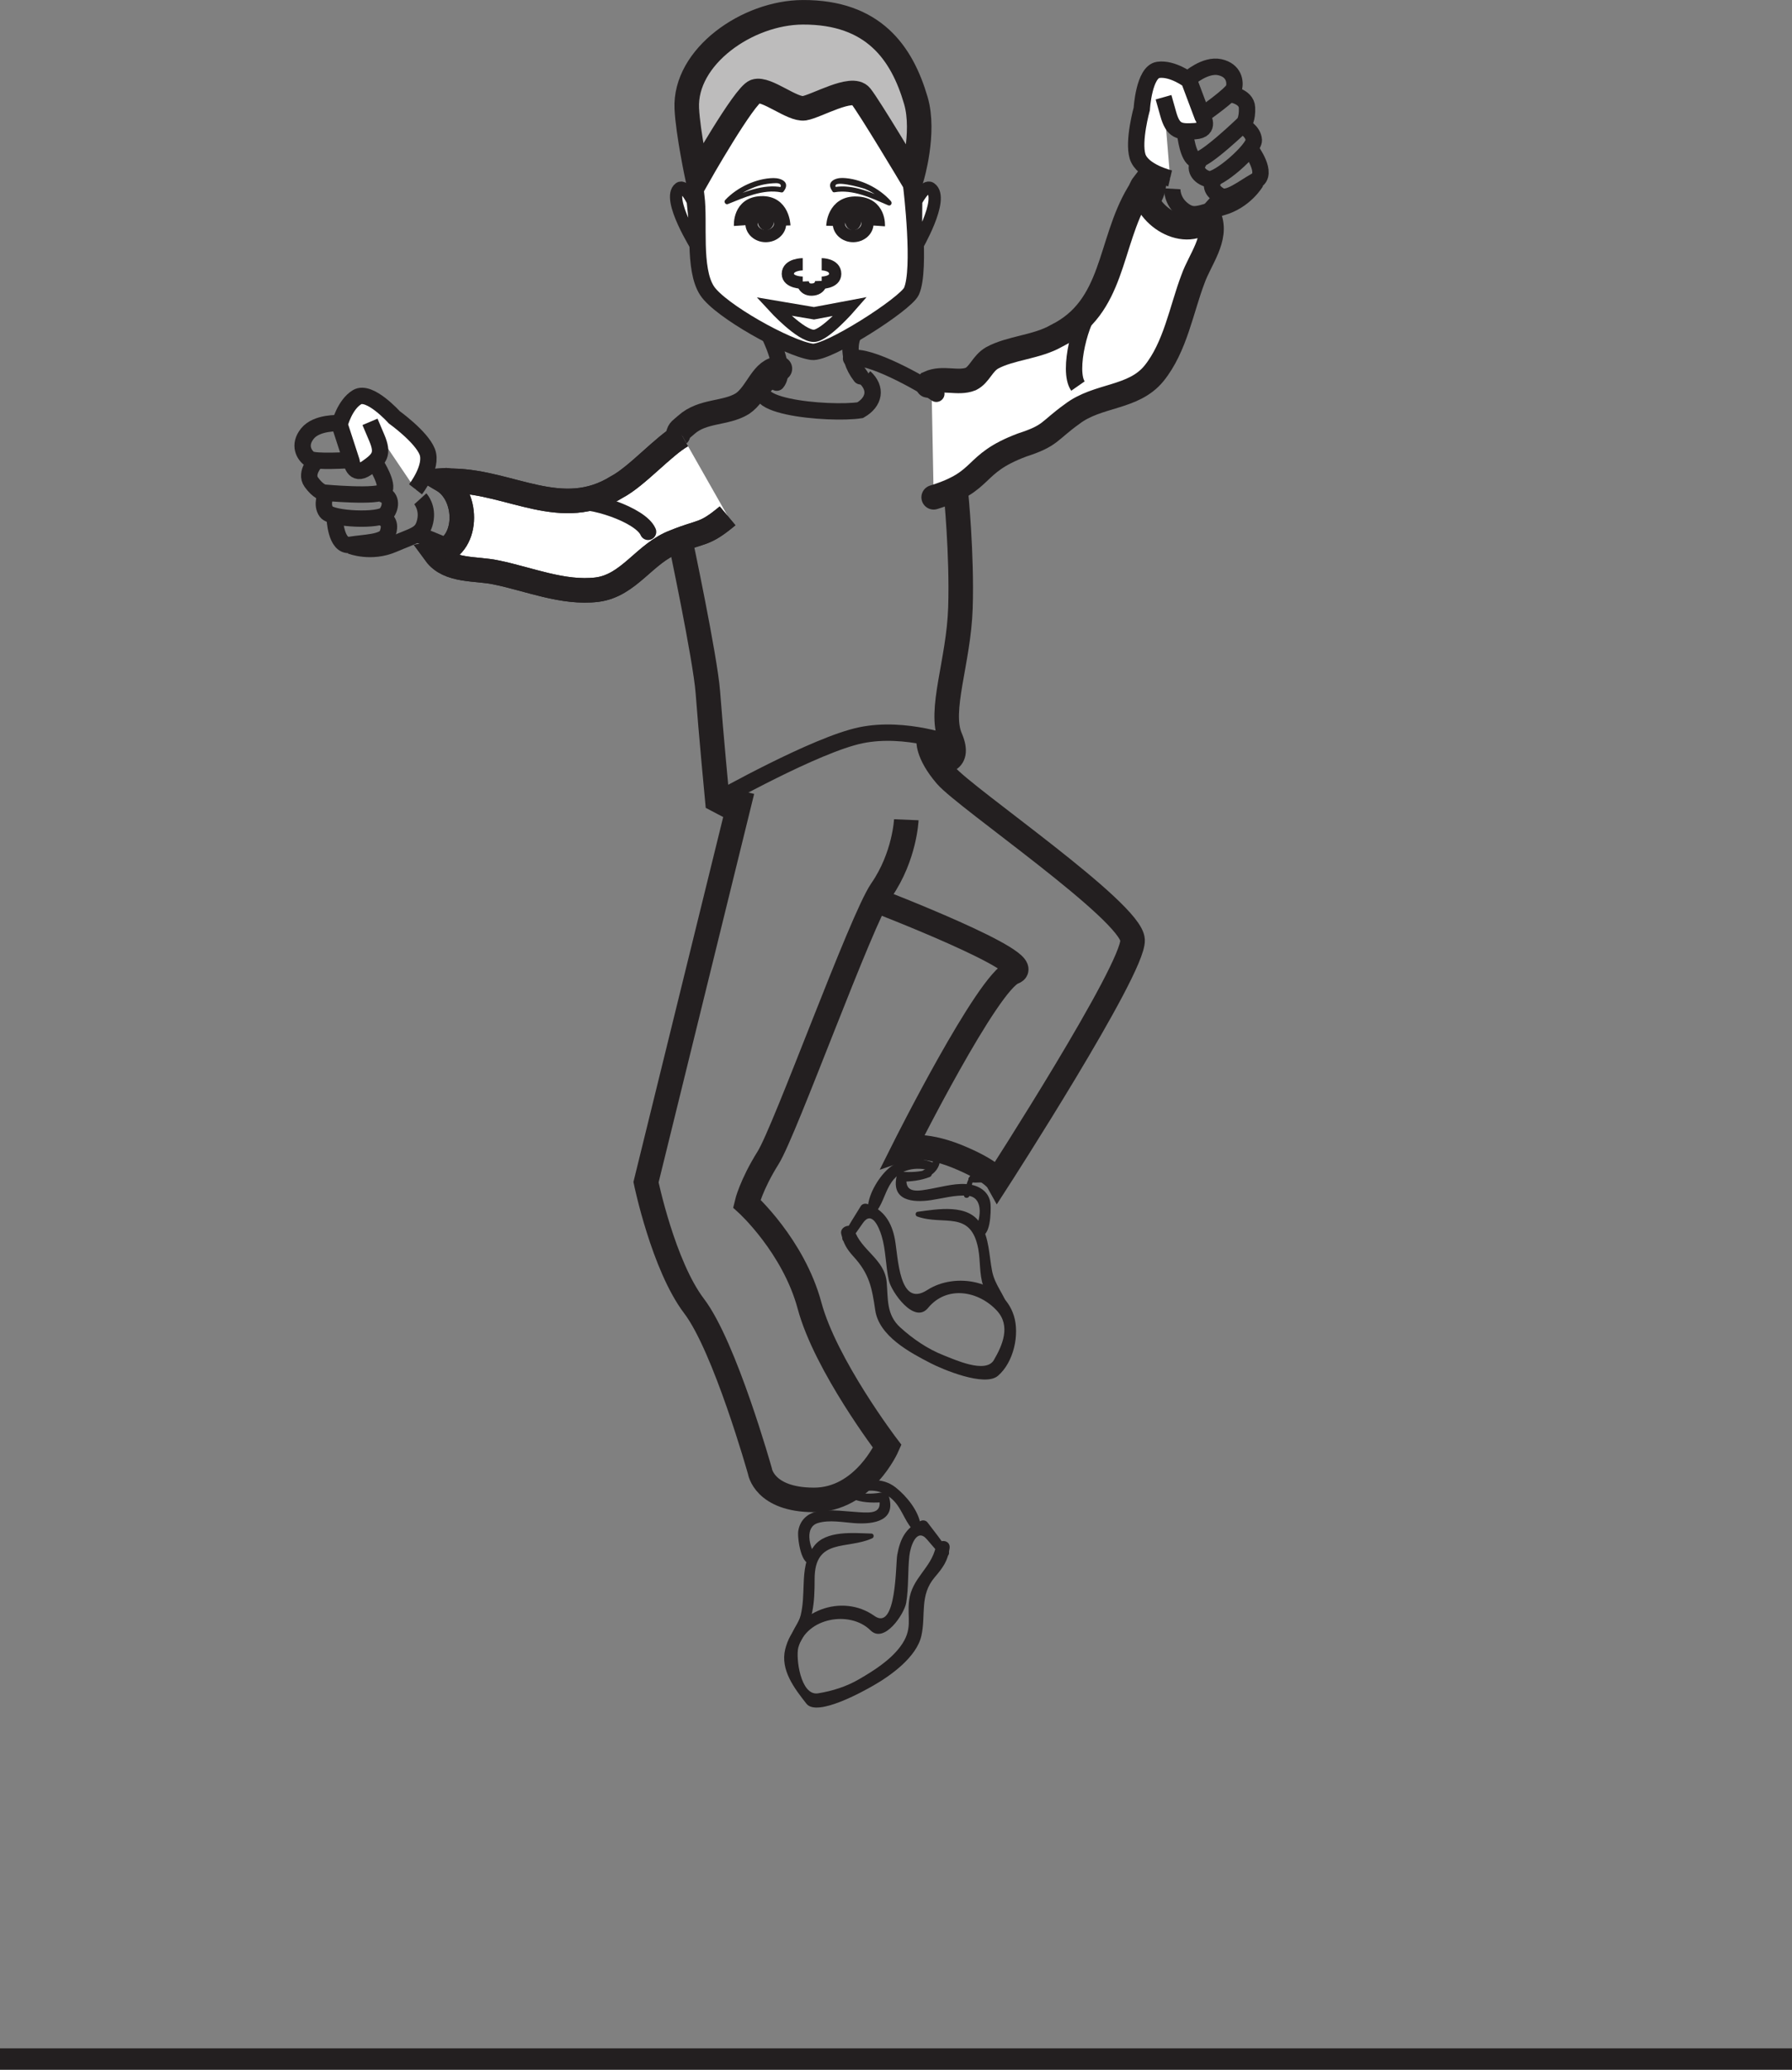 <?xml version="1.0" encoding="UTF-8"?>
<svg xmlns="http://www.w3.org/2000/svg" xmlns:xlink="http://www.w3.org/1999/xlink" width="251.791pt" height="290.83pt" viewBox="0 0 251.791 290.83" version="1.1">
<rect x="0" y="0" width="251.791" height="290.83" fill="#808080" stroke="none"/>
<defs>
<clipPath id="clip1">
  <path d="M 0 287 L 251.789 287 L 251.789 290.828 L 0 290.828 Z M 0 287 "/>
</clipPath>
</defs>
<g id="surface1">
<path style="fill:none;stroke-width:2.299;stroke-linecap:round;stroke-linejoin:miter;stroke:rgb(13.73%,12.16%,12.549%);stroke-opacity:1;stroke-miterlimit:4;" d="M -0 -0 C -0 -0 2.605 -5.035 1.109 -6.797 " transform="matrix(1,0,0,-1,108.031,46.973)"/>
<path style="fill:none;stroke-width:2.299;stroke-linecap:round;stroke-linejoin:miter;stroke:rgb(13.73%,12.16%,12.549%);stroke-opacity:1;stroke-miterlimit:4;" d="M 0.002 -0.001 C 0.002 -0.001 -1.248 -2.642 1.1 -5.689 " transform="matrix(1,0,0,-1,119.834,47.19)"/>
<path style="fill:none;stroke-width:2.299;stroke-linecap:butt;stroke-linejoin:miter;stroke:rgb(13.73%,12.16%,12.549%);stroke-opacity:1;stroke-miterlimit:4;" d="M -0 0.002 C -6.883 -3.951 7.734 -5.193 11.961 -4.522 C 13.961 -3.365 14.328 -1.463 12.605 0.107 " transform="matrix(1,0,0,-1,108.906,53.115)"/>
<path style="fill-rule:nonzero;fill:rgb(100%,100%,100%);fill-opacity:1;stroke-width:3.448;stroke-linecap:round;stroke-linejoin:miter;stroke:rgb(13.73%,12.16%,12.549%);stroke-opacity:1;stroke-miterlimit:4;" d="M 0 -0.002 C -0.293 -0.041 -0.707 -0.252 -0.457 0.077 L -0.336 0.248 C 1.609 1.127 3.691 0.088 5.52 0.811 C 6.762 1.436 7.137 2.971 8.508 3.772 C 11.113 5.194 14.82 5.288 17.559 6.877 C 25.73 10.897 24.879 19.85 29.055 26.858 C 29.309 27.194 29.508 27.815 29.762 28.147 C 29.648 23.819 35.848 19.963 39.039 23.553 C 40.215 20.604 37.684 17.553 36.746 14.881 C 35.121 10.635 34.266 5.299 31.246 1.581 C 28.344 -1.962 23.355 -1.353 19.75 -4.115 C 16.387 -6.537 16.836 -7.13 12.727 -8.466 C 5.551 -11.154 7.691 -13.541 0.301 -15.814 " transform="matrix(1,0,0,-1,130.887,54.065)"/>
<path style="fill:none;stroke-width:2.299;stroke-linecap:round;stroke-linejoin:miter;stroke:rgb(13.73%,12.16%,12.549%);stroke-opacity:1;stroke-miterlimit:4;" d="M 0 -0.001 C 2.395 0.733 10.074 -3.626 11.98 -4.962 " transform="matrix(1,0,0,-1,119.582,50.37)"/>
<path style=" stroke:none;fill-rule:nonzero;fill:rgb(13.73%,12.16%,12.549%);fill-opacity:1;" d="M 169.922 31.918 C 170.23 31.414 170.352 30.938 170.309 30.348 C 170.254 29.516 168.973 29.75 169.035 30.578 C 169.047 30.793 168.992 30.996 168.859 31.176 C 168.426 31.887 169.488 32.633 169.922 31.918 "/>
<path style="fill:none;stroke-width:2.299;stroke-linecap:butt;stroke-linejoin:miter;stroke:rgb(13.73%,12.16%,12.549%);stroke-opacity:1;stroke-miterlimit:4;" d="M -0.002 0.002 C -1.814 -1.756 -3.717 -9.162 -2.209 -11.326 " transform="matrix(1,0,0,-1,153.67,42.92)"/>
<path style="fill:none;stroke-width:3.448;stroke-linecap:round;stroke-linejoin:miter;stroke:rgb(13.73%,12.16%,12.549%);stroke-opacity:1;stroke-miterlimit:4;" d="M 0 0 C -2.504 -0.003 -3.113 -3.48 -5.281 -4.925 C -7.66 -6.382 -10.84 -5.82 -13.16 -7.902 C -13.934 -8.597 -14.145 -8.609 -14.293 -9.253 " transform="matrix(1,0,0,-1,109.582,51.801)"/>
<path style=" stroke:none;fill-rule:nonzero;fill:rgb(13.73%,12.16%,12.549%);fill-opacity:1;" d="M 161.523 26.176 C 161.488 25.934 161.547 25.711 161.699 25.508 L 161.105 25.785 C 161.27 25.785 161.418 25.824 161.559 25.91 C 162.309 26.285 162.746 25.066 162.004 24.691 C 161.754 24.562 161.508 24.527 161.227 24.492 C 161.008 24.469 160.754 24.578 160.633 24.766 C 160.375 25.176 160.223 25.559 160.234 26.051 C 160.246 26.875 161.539 27.004 161.523 26.176 "/>
<path style="fill-rule:nonzero;fill:rgb(100%,100%,100%);fill-opacity:1;stroke-width:2.299;stroke-linecap:butt;stroke-linejoin:miter;stroke:rgb(13.73%,12.16%,12.549%);stroke-opacity:1;stroke-miterlimit:4;" d="M 0.001 0 C 0.001 0 -3.913 0.911 -4.577 3.094 C -5.237 5.282 -3.983 9.774 -3.983 9.774 C -3.983 9.774 -3.683 14.961 -1.671 15.246 C 0.345 15.532 2.634 13.797 2.634 13.797 L 2.767 13.465 L 4.548 8.719 C 4.548 8.719 5.794 6.793 3.497 6.637 C 1.263 6.481 0.407 6.664 -0.261 9.036 L -0.929 11.403 " transform="matrix(1,0,0,-1,164.413,25.067)"/>
<path style="fill:none;stroke-width:2.299;stroke-linecap:butt;stroke-linejoin:miter;stroke:rgb(13.73%,12.16%,12.549%);stroke-opacity:1;stroke-miterlimit:4;" d="M -0.002 0.001 C -0.002 0.001 2.412 -0.253 2.49 -1.913 C 2.564 -3.561 2.045 -4.143 2.045 -4.143 C 2.045 -4.143 -3.588 -9.588 -4.705 -9.284 C -5.834 -8.967 -6.182 -5.659 -6.182 -5.659 " transform="matrix(1,0,0,-1,172.725,13.208)"/>
<path style="fill:none;stroke-width:2.299;stroke-linecap:butt;stroke-linejoin:miter;stroke:rgb(13.73%,12.16%,12.549%);stroke-opacity:1;stroke-miterlimit:4;" d="M -0.002 0.002 C -0.002 0.002 1.498 -0.713 1.568 -2.006 C 1.639 -3.291 -3.486 -7.791 -4.799 -7.49 C -6.1 -7.182 -7.037 -5.982 -5.986 -4.818 " transform="matrix(1,0,0,-1,174.603,17.686)"/>
<path style="fill:none;stroke-width:2.299;stroke-linecap:butt;stroke-linejoin:miter;stroke:rgb(13.73%,12.16%,12.549%);stroke-opacity:1;stroke-miterlimit:4;" d="M 0.001 0.001 C 0.001 0.001 2.466 -3.292 0.673 -4.307 C -1.128 -5.315 -3.249 -7.084 -4.39 -6.397 C -5.526 -5.717 -5.8 -4.901 -5.108 -3.948 " transform="matrix(1,0,0,-1,175.784,21.095)"/>
<path style="fill:none;stroke-width:2.299;stroke-linecap:butt;stroke-linejoin:miter;stroke:rgb(13.73%,12.16%,12.549%);stroke-opacity:1;stroke-miterlimit:4;" d="M 0.002 -0.001 C 0.002 -0.001 -1.533 -2.661 -4.811 -3.559 C -8.08 -4.458 -8.791 -5.044 -10.322 -3.836 C -11.85 -2.614 -11.756 -0.946 -11.756 -0.946 " transform="matrix(1,0,0,-1,176.467,25.585)"/>
<path style="fill:none;stroke-width:2.299;stroke-linecap:butt;stroke-linejoin:miter;stroke:rgb(13.73%,12.16%,12.549%);stroke-opacity:1;stroke-miterlimit:4;" d="M -0.001 -0.001 C -0.001 -0.001 0.14 -2.766 -1.106 -3.751 " transform="matrix(1,0,0,-1,162.774,24.593)"/>
<path style="fill:none;stroke-width:2.299;stroke-linecap:butt;stroke-linejoin:miter;stroke:rgb(13.73%,12.16%,12.549%);stroke-opacity:1;stroke-miterlimit:4;" d="M 0.001 -0 C 0.001 -0 -1.05 -0.969 -1.558 -2.102 " transform="matrix(1,0,0,-1,168.202,30.058)"/>
<path style="fill:none;stroke-width:2.299;stroke-linecap:butt;stroke-linejoin:miter;stroke:rgb(13.73%,12.16%,12.549%);stroke-opacity:1;stroke-miterlimit:4;" d="M -0 0.001 C -0 0.001 2.344 2.095 4.391 1.646 C 6.441 1.193 6.613 -0.459 6.379 -1.303 C 6.141 -2.147 1.996 -5.026 1.996 -5.026 " transform="matrix(1,0,0,-1,166.996,11.087)"/>
<path style="fill-rule:nonzero;fill:rgb(100%,100%,100%);fill-opacity:1;stroke-width:3.448;stroke-linecap:butt;stroke-linejoin:miter;stroke:rgb(13.73%,12.16%,12.549%);stroke-opacity:1;stroke-miterlimit:4;" d="M 0 0.001 C -2.594 -1.46 -6.328 -5.737 -9.133 -7.218 C -16.871 -12.022 -23.984 -6.538 -32.121 -6.358 C -32.543 -6.39 -33.18 -6.233 -33.594 -6.265 C -29.875 -8.472 -29.91 -15.788 -34.645 -16.589 C -32.773 -19.147 -28.852 -18.62 -26.09 -19.237 C -21.645 -20.132 -16.676 -22.237 -11.934 -21.651 C -7.395 -21.073 -5.25 -16.507 -1.008 -14.921 C 2.832 -13.351 3.082 -14.062 6.406 -11.28 " transform="matrix(1,0,0,-1,95.824,61.204)"/>
<path style="fill:none;stroke-width:3.448;stroke-linecap:butt;stroke-linejoin:miter;stroke:rgb(13.73%,12.16%,12.549%);stroke-opacity:1;stroke-miterlimit:4;" d="M 0 0.001 C -2.594 -1.46 -6.328 -5.737 -9.133 -7.218 C -16.871 -12.022 -23.984 -6.538 -32.121 -6.358 C -32.543 -6.39 -33.18 -6.233 -33.594 -6.265 C -29.875 -8.472 -29.91 -15.788 -34.645 -16.589 C -32.773 -19.147 -28.852 -18.62 -26.09 -19.237 C -21.645 -20.132 -16.676 -22.237 -11.934 -21.651 C -7.395 -21.073 -5.25 -16.507 -1.008 -14.921 C 2.832 -13.351 3.082 -14.062 6.406 -11.28 " transform="matrix(1,0,0,-1,95.824,61.204)"/>
<path style=" stroke:none;fill-rule:nonzero;fill:rgb(13.73%,12.16%,12.549%);fill-opacity:1;" d="M 62.406 77.242 C 62.125 77.27 61.867 77.195 61.648 77.02 C 60.957 76.551 60.211 77.609 60.902 78.082 C 61.332 78.379 61.77 78.516 62.285 78.535 C 63.121 78.562 63.242 77.277 62.406 77.242 "/>
<path style="fill:none;stroke-width:2.299;stroke-linecap:round;stroke-linejoin:round;stroke:rgb(13.73%,12.16%,12.549%);stroke-opacity:1;stroke-miterlimit:4;" d="M -0 -0.002 C 2.457 0.616 9.73 -1.724 10.758 -4.15 " transform="matrix(1,0,0,-1,80.305,70.584)"/>
<path style="fill-rule:nonzero;fill:rgb(100%,100%,100%);fill-opacity:1;stroke-width:2.299;stroke-linecap:butt;stroke-linejoin:miter;stroke:rgb(13.73%,12.16%,12.549%);stroke-opacity:1;stroke-miterlimit:4;" d="M 0 -0.001 C 0 -0.001 2.484 3.167 1.641 5.292 C 0.797 7.406 -2.988 10.124 -2.988 10.124 C -2.988 10.124 -6.453 13.988 -8.207 12.949 C -9.953 11.91 -10.664 9.113 -10.664 9.113 L -10.562 8.781 L -8.992 3.953 C -8.992 3.953 -8.758 1.679 -6.867 2.992 C -5.031 4.269 -4.48 4.953 -5.437 7.222 L -6.395 9.48 " transform="matrix(1,0,0,-1,58.383,68.757)"/>
<path style="fill:none;stroke-width:2.299;stroke-linecap:butt;stroke-linejoin:miter;stroke:rgb(13.73%,12.16%,12.549%);stroke-opacity:1;stroke-miterlimit:4;" d="M -0.002 0.001 C -0.002 0.001 -1.721 -1.706 -0.756 -3.054 C 0.217 -4.398 0.986 -4.519 0.986 -4.519 C 0.986 -4.519 8.779 -5.249 9.463 -4.304 C 10.143 -3.355 8.35 -0.562 8.35 -0.562 " transform="matrix(1,0,0,-1,44.498,64.7)"/>
<path style="fill:none;stroke-width:2.299;stroke-linecap:butt;stroke-linejoin:miter;stroke:rgb(13.73%,12.16%,12.549%);stroke-opacity:1;stroke-miterlimit:4;" d="M 0.002 0.002 C 0.002 0.002 -0.732 -1.498 0.025 -2.545 C 0.775 -3.592 7.588 -3.897 8.412 -2.838 C 9.244 -1.787 9.221 -0.264 7.682 -0.014 " transform="matrix(1,0,0,-1,45.822,69.377)"/>
<path style="fill:none;stroke-width:2.299;stroke-linecap:butt;stroke-linejoin:miter;stroke:rgb(13.73%,12.16%,12.549%);stroke-opacity:1;stroke-miterlimit:4;" d="M 0.002 -0.002 C 0.002 -0.002 0.131 -4.115 2.162 -3.787 C 4.193 -3.451 6.955 -3.498 7.42 -2.255 C 7.881 -1.009 7.588 -0.205 6.443 0.116 " transform="matrix(1,0,0,-1,47.025,72.772)"/>
<path style="fill:none;stroke-width:2.299;stroke-linecap:butt;stroke-linejoin:miter;stroke:rgb(13.73%,12.16%,12.549%);stroke-opacity:1;stroke-miterlimit:4;" d="M -0 -0.002 C -0 -0.002 2.852 -1.123 5.965 0.229 C 9.086 1.573 10.012 1.557 10.445 3.467 C 10.879 5.385 9.762 6.616 9.762 6.616 " transform="matrix(1,0,0,-1,49.297,76.706)"/>
<path style="fill:none;stroke-width:2.299;stroke-linecap:butt;stroke-linejoin:miter;stroke:rgb(13.73%,12.16%,12.549%);stroke-opacity:1;stroke-miterlimit:4;" d="M -0 0.001 C -0 0.001 3.551 -1.366 4.644 -1.94 " transform="matrix(1,0,0,-1,58.531,75.029)"/>
<path style="fill:none;stroke-width:2.299;stroke-linecap:butt;stroke-linejoin:miter;stroke:rgb(13.73%,12.16%,12.549%);stroke-opacity:1;stroke-miterlimit:4;" d="M 0.002 -0.002 C 0.002 -0.002 -3.135 0.174 -4.447 -1.462 C -5.768 -3.099 -4.873 -4.502 -4.158 -5.005 C -3.455 -5.521 1.576 -5.181 1.576 -5.181 " transform="matrix(1,0,0,-1,47.643,59.463)"/>
<path style="fill:none;stroke-width:3.448;stroke-linecap:butt;stroke-linejoin:miter;stroke:rgb(13.73%,12.16%,12.549%);stroke-opacity:1;stroke-miterlimit:4;" d="M -0.002 0 C -0.002 0 3.545 -16.703 3.908 -21.535 C 4.35 -27.41 5.236 -36.683 5.236 -36.683 L 7.814 -38.039 " transform="matrix(1,0,0,-1,95.553,75.743)"/>
<path style="fill:none;stroke-width:2.299;stroke-linecap:butt;stroke-linejoin:miter;stroke:rgb(13.73%,12.16%,12.549%);stroke-opacity:1;stroke-miterlimit:4;" d="M 0 0 C 0 0 -6.766 2.625 -13.09 1.325 C -19.414 0.04 -33.289 -7.789 -33.289 -7.789 " transform="matrix(1,0,0,-1,134.078,104.637)"/>
<path style="fill:none;stroke-width:3.448;stroke-linecap:butt;stroke-linejoin:miter;stroke:rgb(13.73%,12.16%,12.549%);stroke-opacity:1;stroke-miterlimit:4;" d="M 0.001 -0.001 C 0.001 -0.001 0.884 -8.732 0.642 -16.251 C 0.396 -23.833 -2.433 -30.653 -0.772 -34.517 C 0.896 -38.372 -2.569 -37.806 -2.569 -37.806 " transform="matrix(1,0,0,-1,134.308,69.159)"/>
<path style="fill:none;stroke-width:3.448;stroke-linecap:butt;stroke-linejoin:miter;stroke:rgb(13.73%,12.16%,12.549%);stroke-opacity:1;stroke-miterlimit:4;" d="M -0.001 -0.001 C -0.001 -0.001 22.976 -8.825 19.358 -10.11 C 15.741 -11.407 3.983 -34.884 3.983 -34.884 C 3.983 -34.884 6.522 -34.017 11.413 -35.985 C 16.3 -37.974 17.104 -39.403 17.104 -39.403 C 17.104 -39.403 36.292 -9.653 36.089 -5.591 C 35.894 -1.544 12.632 14.308 9.89 17.499 C 7.159 20.679 7.436 22.55 7.436 22.55 " transform="matrix(1,0,0,-1,123.048,126.495)"/>
<path style="fill:none;stroke-width:3.448;stroke-linecap:butt;stroke-linejoin:miter;stroke:rgb(13.73%,12.16%,12.549%);stroke-opacity:1;stroke-miterlimit:4;" d="M -0.001 0 C -0.001 0 -0.216 -5.152 -3.493 -9.895 C -6.341 -14.016 -17.024 -43.688 -19.419 -47.496 C -21.81 -51.312 -22.419 -53.93 -22.419 -53.93 C -22.419 -53.93 -15.856 -59.879 -13.599 -68.27 C -11.353 -76.648 -2.681 -88.047 -2.681 -88.047 C -2.681 -88.047 -5.997 -95.602 -13.005 -95.574 C -20.005 -95.555 -20.575 -91.516 -20.575 -91.516 C -20.575 -91.516 -25.489 -74.023 -29.825 -68.332 C -34.153 -62.629 -36.575 -50.93 -36.575 -50.93 L -23.056 4.039 " transform="matrix(1,0,0,-1,127.345,115.188)"/>
<path style=" stroke:none;fill-rule:nonzero;fill:rgb(13.73%,12.16%,12.549%);fill-opacity:1;" d="M 130.297 164.363 C 129.152 164.691 127.941 164.73 126.75 164.664 C 126.332 164.633 126.07 164.91 125.984 165.297 C 125.219 168.719 128.242 169.027 130.832 168.637 C 132.516 168.383 134.203 167.891 135.922 168.016 C 138.168 168.168 137.844 171.031 137.109 172.527 C 136.918 172.922 137.211 173.402 137.578 173.551 C 139.211 174.184 139.25 170.09 139.18 169.219 C 139.055 167.621 137.805 166.699 136.328 166.449 C 134.547 166.145 132.594 166.723 130.855 167.035 C 129.113 167.344 127.055 167.844 127.391 165.426 C 127.133 165.641 126.875 165.852 126.617 166.062 C 128.023 166.016 129.312 165.906 130.629 165.391 C 131.195 165.168 130.895 164.184 130.297 164.363 "/>
<path style=" stroke:none;fill-rule:nonzero;fill:rgb(13.73%,12.16%,12.549%);fill-opacity:1;" d="M 128.871 170.938 C 132.594 172.273 136.414 169.953 137.453 175.488 C 137.773 177.199 137.582 179.008 138.152 180.68 C 138.637 182.078 139.457 183.25 140.355 184.418 C 140.789 184.988 141.867 184.531 141.668 183.801 C 141.137 181.906 139.773 180.609 139.387 178.551 C 138.957 176.27 139 174.074 137.805 172.016 C 136.094 169.066 131.672 169.922 128.934 170.273 C 128.59 170.316 128.559 170.824 128.871 170.938 "/>
<path style=" stroke:none;fill-rule:nonzero;fill:rgb(13.73%,12.16%,12.549%);fill-opacity:1;" d="M 119.473 174.355 C 120.082 173.527 120.664 172.688 121.25 171.848 C 122.496 170.066 123.484 172.391 123.875 173.668 C 124.488 175.688 124.426 177.883 124.895 179.941 C 125.238 181.492 128.461 186.148 130.398 183.789 C 133.039 180.578 137.5 181.379 140.078 184.176 C 142.039 186.309 140.867 189.023 139.645 191.113 C 138.5 193.078 134.078 191.02 132.617 190.453 C 130.355 189.57 128.266 188.137 126.484 186.516 C 124.512 184.723 124.793 182.469 124.586 180.172 C 124.293 176.891 120.973 175.719 120.039 172.797 C 119.703 171.75 117.949 172.332 118.199 173.383 C 118.52 174.723 118.973 175.523 119.898 176.535 C 122.145 178.984 122.512 180.914 122.973 184.078 C 123.496 187.75 127.855 190.051 130.754 191.547 C 132.406 192.402 138.336 194.922 140.211 193.332 C 142.43 191.445 143.293 187.516 142.449 184.859 C 140.867 179.883 134.227 178.719 130.285 181.273 C 126.32 183.836 126.211 176.715 125.738 174.125 C 125.297 171.781 124.191 169.957 121.875 169.184 C 121.547 169.07 121.137 169.168 120.949 169.473 C 120.086 170.844 119.242 172.227 118.438 173.633 C 118.043 174.328 118.988 175.027 119.473 174.355 "/>
<path style=" stroke:none;fill-rule:nonzero;fill:rgb(13.73%,12.16%,12.549%);fill-opacity:1;" d="M 131.148 163.379 C 129.082 162.559 127.039 162.582 125.203 163.91 C 123.66 165.031 122.004 167.727 121.949 169.648 C 121.926 170.336 122.801 170.715 123.23 170.121 C 124.113 168.902 124.41 167.328 125.301 166.07 C 126.629 164.215 128.656 163.945 130.742 164.461 C 131.453 164.641 131.852 163.656 131.148 163.379 "/>
<path style=" stroke:none;fill-rule:nonzero;fill:rgb(13.73%,12.16%,12.549%);fill-opacity:1;" d="M 120.223 210.777 C 121.582 211.207 122.914 211.164 124.32 211.078 L 123.5 210.512 C 124.023 212.656 122.461 212.598 120.719 212.492 C 118.855 212.383 116.973 212.07 115.105 212.34 C 113.523 212.562 112.406 213.551 112.16 215.141 C 112.016 216.086 112.582 220.379 114.152 219.609 C 114.5 219.438 114.762 218.918 114.527 218.547 C 113.738 217.316 113.035 214.566 114.938 214.008 C 116.539 213.535 118.406 213.906 120.027 214.027 C 122.875 214.234 126.035 213.676 124.836 210.078 C 124.738 209.789 124.355 209.637 124.07 209.691 C 122.891 209.895 121.641 209.984 120.457 209.727 C 119.855 209.598 119.645 210.594 120.223 210.777 "/>
<path style=" stroke:none;fill-rule:nonzero;fill:rgb(13.73%,12.16%,12.549%);fill-opacity:1;" d="M 122.445 215.492 C 120 215.43 116.039 214.988 114.355 217.281 C 113.16 218.91 112.988 220.672 112.918 222.637 C 112.855 224.125 112.855 225.516 112.5 226.98 C 112.227 228.078 111.402 228.891 111.141 230 C 110.953 230.762 111.984 231.484 112.457 230.691 C 114.258 227.656 114.461 225.379 114.461 221.863 C 114.465 216.055 119.031 217.777 122.562 216.152 C 122.863 216.016 122.801 215.5 122.445 215.492 "/>
<path style=" stroke:none;fill-rule:nonzero;fill:rgb(13.73%,12.16%,12.549%);fill-opacity:1;" d="M 133.219 217.805 C 132.281 216.488 131.309 215.191 130.316 213.918 C 130.09 213.633 129.68 213.566 129.363 213.715 C 127.246 214.668 126.473 216.262 126.07 218.473 C 125.836 219.742 125.996 229.301 122.855 227.059 C 118.309 223.828 111.664 226.324 110.328 231.75 C 109.613 234.66 111.641 237.273 113.312 239.402 C 114.82 241.305 121.383 237.609 122.699 236.855 C 125.145 235.461 128.781 232.859 129.457 229.871 C 130.121 226.926 129.168 224.164 131.348 221.617 C 132.496 220.273 133.188 219.316 133.426 217.555 C 133.602 216.281 131.742 216.18 131.484 217.371 C 130.84 220.359 128.133 221.715 127.738 224.895 C 127.43 227.422 128.34 228.938 126.473 231.41 C 125.047 233.309 122.773 234.758 120.762 235.926 C 118.973 236.98 116.984 237.609 114.949 237.941 C 112.461 238.344 111.801 232.898 112.168 231.523 C 113.312 227.273 119.457 226.258 122.301 229.082 C 124.258 231.031 127.062 226.77 127.324 225.234 C 127.688 223.055 127.535 220.828 127.77 218.633 C 127.914 217.305 128.789 214.602 130.238 216.305 C 130.906 217.082 131.574 217.863 132.254 218.621 C 132.805 219.238 133.684 218.461 133.219 217.805 "/>
<path style=" stroke:none;fill-rule:nonzero;fill:rgb(13.73%,12.16%,12.549%);fill-opacity:1;" d="M 120.07 209.895 C 122.031 209.203 123.836 209.238 125.414 210.715 C 126.648 211.875 127.047 213.531 128.105 214.781 C 128.566 215.324 129.441 214.887 129.34 214.203 C 129.043 212.254 127.355 210.203 125.844 209.008 C 123.98 207.539 121.562 207.824 119.566 208.844 C 118.895 209.199 119.371 210.137 120.07 209.895 "/>
<path style=" stroke:none;fill-rule:nonzero;fill:rgb(13.73%,12.16%,12.549%);fill-opacity:1;" d="M 113.566 211.211 C 114.863 211.262 114.953 212.473 115.734 213.168 C 115.922 213.332 116.242 213.164 116.25 212.934 C 116.32 211.66 114.859 210.402 113.648 210.391 C 113.129 210.387 113.031 211.191 113.566 211.211 "/>
<path style=" stroke:none;fill-rule:nonzero;fill:rgb(13.73%,12.16%,12.549%);fill-opacity:1;" d="M 121.082 210.043 C 121.113 209.906 121.137 209.773 121.168 209.637 C 121.293 209.414 121.293 209.195 121.137 208.984 C 120.961 208.742 120.777 208.609 120.504 208.484 C 119.852 208.191 119.434 209.297 120.117 209.535 C 120.25 209.578 120.781 209.98 120.805 210.09 C 120.84 210.277 121.094 210.219 121.082 210.043 "/>
<path style=" stroke:none;fill-rule:nonzero;fill:rgb(13.73%,12.16%,12.549%);fill-opacity:1;" d="M 137.711 163.293 C 136.48 164.559 135.688 166.176 135.461 167.926 C 135.391 168.414 136.121 168.469 136.211 167.996 C 136.52 166.363 136.934 164.867 137.973 163.531 C 138.094 163.367 137.852 163.152 137.711 163.293 "/>
<path style=" stroke:none;fill-rule:nonzero;fill:rgb(13.73%,12.16%,12.549%);fill-opacity:1;" d="M 131.125 162.328 C 131.266 163 131.066 163.48 130.566 163.934 C 130.148 164.312 129.719 164.273 129.441 164.805 C 129.348 164.996 129.496 165.207 129.656 165.277 C 130.387 165.613 131.238 164.891 131.637 164.305 C 132.113 163.602 132.188 162.863 131.848 162.098 C 131.672 161.707 131.035 161.898 131.125 162.328 "/>
<path style=" stroke:none;fill-rule:nonzero;fill:rgb(13.73%,12.16%,12.549%);fill-opacity:1;" d="M 126.715 161.145 C 126.938 161.723 127.336 162.133 127.754 162.574 C 128.309 163.168 128.875 163.828 129.598 164.203 C 130 164.41 130.219 163.855 130.031 163.574 C 129.637 162.957 128.957 162.512 128.426 162.004 C 128.02 161.625 127.645 161.203 127.266 160.797 C 127 160.512 126.586 160.801 126.715 161.145 "/>
<path style=" stroke:none;fill-rule:nonzero;fill:rgb(13.73%,12.16%,12.549%);fill-opacity:1;" d="M 139.922 165.555 C 138.855 165.168 137.379 164.941 136.293 165.348 C 135.977 165.465 136 165.996 136.328 166.09 C 136.816 166.223 137.23 166.168 137.738 166.152 C 138.414 166.129 139.09 166.211 139.754 166.309 C 140.195 166.371 140.332 165.703 139.922 165.555 "/>
<path style=" stroke:none;fill-rule:nonzero;fill:rgb(100%,100%,100%);fill-opacity:1;" d="M 97.84 27.621 C 97.363 23.973 96.992 16.523 97.84 12.938 C 98.805 8.895 106.227 2.445 113.523 2.551 C 120.832 2.672 127.414 7.594 128.066 13.391 C 128.453 16.949 128.066 26.363 128.066 26.363 C 128.066 26.363 129.457 37.859 128.066 40.93 C 127.246 42.723 116.277 49.762 114.074 49.438 C 110.598 48.922 101.18 43.629 99.359 40.867 C 97.34 37.82 98.312 31.156 97.84 27.621 "/>
<path style="fill:none;stroke-width:2.299;stroke-linecap:butt;stroke-linejoin:miter;stroke:rgb(13.73%,12.16%,12.549%);stroke-opacity:1;stroke-miterlimit:4;" d="M 0 -0 C -0.477 3.648 -0.848 11.097 0 14.683 C 0.965 18.726 8.387 25.175 15.684 25.07 C 22.992 24.949 29.574 20.027 30.227 14.23 C 30.613 10.671 30.227 1.257 30.227 1.257 C 30.227 1.257 31.617 -10.239 30.227 -13.309 C 29.406 -15.102 18.438 -22.141 16.234 -21.817 C 12.758 -21.301 3.34 -16.008 1.52 -13.247 C -0.5 -10.2 0.473 -3.536 0 -0 Z M 0 -0 " transform="matrix(1,0,0,-1,97.84,27.621)"/>
<path style="fill-rule:nonzero;fill:rgb(100%,100%,100%);fill-opacity:1;stroke-width:1.724;stroke-linecap:butt;stroke-linejoin:miter;stroke:rgb(13.73%,12.16%,12.549%);stroke-opacity:1;stroke-miterlimit:4;" d="M 0 0.001 C 0 0.001 -1.137 2.392 -1.875 1.837 C -3.762 0.411 0.66 -6.581 0.66 -6.581 Z M 0 0.001 " transform="matrix(1,0,0,-1,97.34,28.286)"/>
<path style="fill-rule:nonzero;fill:rgb(100%,100%,100%);fill-opacity:1;stroke-width:1.724;stroke-linecap:butt;stroke-linejoin:miter;stroke:rgb(13.73%,12.16%,12.549%);stroke-opacity:1;stroke-miterlimit:4;" d="M -0.001 0.001 C -0.001 0.001 1.23 2.392 2.03 1.837 C 4.077 0.411 -0.044 -6.581 -0.044 -6.581 Z M -0.001 0.001 " transform="matrix(1,0,0,-1,128.731,28.286)"/>
<path style="fill:none;stroke-width:1.724;stroke-linecap:butt;stroke-linejoin:miter;stroke:rgb(13.73%,12.16%,12.549%);stroke-opacity:1;stroke-miterlimit:4;" d="M -0.001 0 C -0.001 0 -0.079 3.395 -3.259 3.274 C -6.435 3.161 -6.224 0 -6.224 0 " transform="matrix(1,0,0,-1,110.204,31.696)"/>
<path style="fill:none;stroke-width:1.724;stroke-linecap:butt;stroke-linejoin:miter;stroke:rgb(13.73%,12.16%,12.549%);stroke-opacity:1;stroke-miterlimit:4;" d="M -0.002 0.002 C -0.002 -0.971 -0.908 -1.764 -2.018 -1.764 C -3.123 -1.764 -4.021 -0.971 -4.021 0.002 C -4.021 0.979 -3.123 1.768 -2.018 1.768 C -0.908 1.768 -0.002 0.979 -0.002 0.002 Z M -0.002 0.002 " transform="matrix(1,0,0,-1,109.611,31.408)"/>
<path style=" stroke:none;fill-rule:nonzero;fill:rgb(13.73%,12.16%,12.549%);fill-opacity:1;" d="M 108.773 31.012 C 108.773 31.762 108.246 32.371 107.594 32.371 C 106.961 32.371 106.434 31.762 106.434 31.012 C 106.434 30.258 106.961 29.641 107.594 29.641 C 108.246 29.641 108.773 30.258 108.773 31.012 "/>
<path style="fill:none;stroke-width:1.724;stroke-linecap:butt;stroke-linejoin:miter;stroke:rgb(13.73%,12.16%,12.549%);stroke-opacity:1;stroke-miterlimit:4;" d="M 0.002 -0 C 0.002 -0 0.092 3.394 3.416 3.273 C 6.752 3.16 6.533 -0 6.533 -0 " transform="matrix(1,0,0,-1,116.951,31.742)"/>
<path style="fill:none;stroke-width:1.724;stroke-linecap:butt;stroke-linejoin:miter;stroke:rgb(13.73%,12.16%,12.549%);stroke-opacity:1;stroke-miterlimit:4;" d="M -0 0.002 C -0 -0.971 0.902 -1.764 2.004 -1.764 C 3.117 -1.764 4.016 -0.971 4.016 0.002 C 4.016 0.979 3.117 1.768 2.004 1.768 C 0.902 1.768 -0 0.979 -0 0.002 Z M -0 0.002 " transform="matrix(1,0,0,-1,117.867,31.408)"/>
<path style=" stroke:none;fill-rule:nonzero;fill:rgb(13.73%,12.16%,12.549%);fill-opacity:1;" d="M 118.707 31.012 C 118.707 31.762 119.23 32.371 119.871 32.371 C 120.523 32.371 121.039 31.762 121.039 31.012 C 121.039 30.258 120.523 29.641 119.871 29.641 C 119.23 29.641 118.707 30.258 118.707 31.012 "/>
<path style="fill:none;stroke-width:1.724;stroke-linecap:butt;stroke-linejoin:miter;stroke:rgb(13.73%,12.16%,12.549%);stroke-opacity:1;stroke-miterlimit:4;" d="M 0.001 -0.001 C 1.56 0.046 5.114 4.132 5.114 4.132 L 0.001 3.171 L -5.683 4.132 C -5.683 4.132 -1.843 -0.052 0.001 -0.001 Z M 0.001 -0.001 " transform="matrix(1,0,0,-1,114.37,47.19)"/>
<path style="fill:none;stroke-width:1.724;stroke-linecap:butt;stroke-linejoin:miter;stroke:rgb(13.73%,12.16%,12.549%);stroke-opacity:1;stroke-miterlimit:4;" d="M 0.001 0 C 0.001 0 1.899 0 1.899 -1.351 C 1.899 -2.589 0.001 -2.589 0.001 -2.589 " transform="matrix(1,0,0,-1,115.452,37.133)"/>
<path style="fill:none;stroke-width:1.724;stroke-linecap:butt;stroke-linejoin:miter;stroke:rgb(13.73%,12.16%,12.549%);stroke-opacity:1;stroke-miterlimit:4;" d="M -0.001 0 C -0.001 0 -2.091 0 -2.091 -1.351 C -2.091 -2.589 -0.001 -2.589 -0.001 -2.589 " transform="matrix(1,0,0,-1,112.79,37.133)"/>
<path style="fill:none;stroke-width:1.724;stroke-linecap:butt;stroke-linejoin:miter;stroke:rgb(13.73%,12.16%,12.549%);stroke-opacity:1;stroke-miterlimit:4;" d="M 0.002 -0.002 C 0.002 -0.002 0.037 -1.177 -1.314 -1.224 C -2.549 -1.267 -2.6 -0.087 -2.6 -0.087 " transform="matrix(1,0,0,-1,115.385,39.471)"/>
<path style=" stroke:none;fill-rule:nonzero;fill:rgb(74.12%,73.648%,73.766%);fill-opacity:1;" d="M 113.012 15.211 C 111.324 15.469 107.695 12.316 106.133 12.84 C 104.582 13.355 98 24.98 98 24.98 C 98 24.98 96.66 18.672 96.5 15.25 C 96.156 7.973 104.992 1.762 112.789 1.727 C 122.738 1.684 126.734 7.449 128.688 14.133 C 130.012 18.664 128.109 24.98 128.109 24.98 C 128.109 24.98 122.188 15.055 120.949 13.508 C 119.734 11.957 114.695 14.945 113.012 15.211 "/>
<path style="fill:none;stroke-width:3.448;stroke-linecap:butt;stroke-linejoin:miter;stroke:rgb(13.73%,12.16%,12.549%);stroke-opacity:1;stroke-miterlimit:4;" d="M 0.002 0.001 C -1.686 -0.257 -5.314 2.895 -6.877 2.372 C -8.428 1.856 -15.01 -9.769 -15.01 -9.769 C -15.01 -9.769 -16.35 -3.46 -16.51 -0.038 C -16.854 7.239 -8.018 13.45 -0.221 13.485 C 9.728 13.528 13.725 7.763 15.678 1.079 C 17.002 -3.452 15.1 -9.769 15.1 -9.769 C 15.1 -9.769 9.178 0.157 7.939 1.704 C 6.725 3.255 1.686 0.267 0.002 0.001 Z M 0.002 0.001 " transform="matrix(1,0,0,-1,113.01,15.212)"/>
<path style=" stroke:none;fill-rule:nonzero;fill:rgb(13.73%,12.16%,12.549%);fill-opacity:1;" d="M 110.09 26.914 C 111.113 25.613 109.797 25.008 108.656 25.023 C 106.266 25.062 103.582 26.309 101.898 28.102 C 101.652 28.363 101.949 28.809 102.266 28.676 C 104.574 27.75 107.258 26.523 109.758 27.031 C 110.195 27.117 110.34 26.41 109.902 26.32 C 107.258 25.789 104.477 27.016 102.043 27.996 C 102.168 28.191 102.285 28.383 102.41 28.574 C 103.324 27.609 104.539 26.922 105.723 26.418 C 106.773 25.973 107.918 25.758 109.047 25.738 C 109.582 25.73 109.922 25.984 109.57 26.441 C 109.289 26.797 109.805 27.273 110.09 26.914 "/>
<path style=" stroke:none;fill-rule:nonzero;fill:rgb(13.73%,12.16%,12.549%);fill-opacity:1;" d="M 117.527 26.449 C 116.52 25.074 121.164 26.391 121.566 26.559 C 122.719 27.059 123.867 27.832 124.711 28.801 C 124.84 28.598 124.965 28.402 125.098 28.199 C 122.68 27.152 119.902 25.824 117.219 26.293 C 116.781 26.375 116.82 27.09 117.258 27.016 C 119.824 26.566 122.469 27.84 124.785 28.844 C 125.16 29.012 125.43 28.555 125.168 28.254 C 123.527 26.391 120.828 25.082 118.402 25.008 C 117.293 24.98 116.023 25.59 116.953 26.859 C 117.219 27.223 117.797 26.816 117.527 26.449 "/>
<g clip-path="url(#clip1)" clip-rule="nonzero">
<path style="fill:none;stroke-width:3;stroke-linecap:butt;stroke-linejoin:miter;stroke:rgb(13.73%,12.16%,12.549%);stroke-opacity:1;stroke-miterlimit:4;" d="M 0 0.002 L 251.789 0.002 " transform="matrix(1,0,0,-1,0,289.33)"/>
</g>
</g>
</svg>
